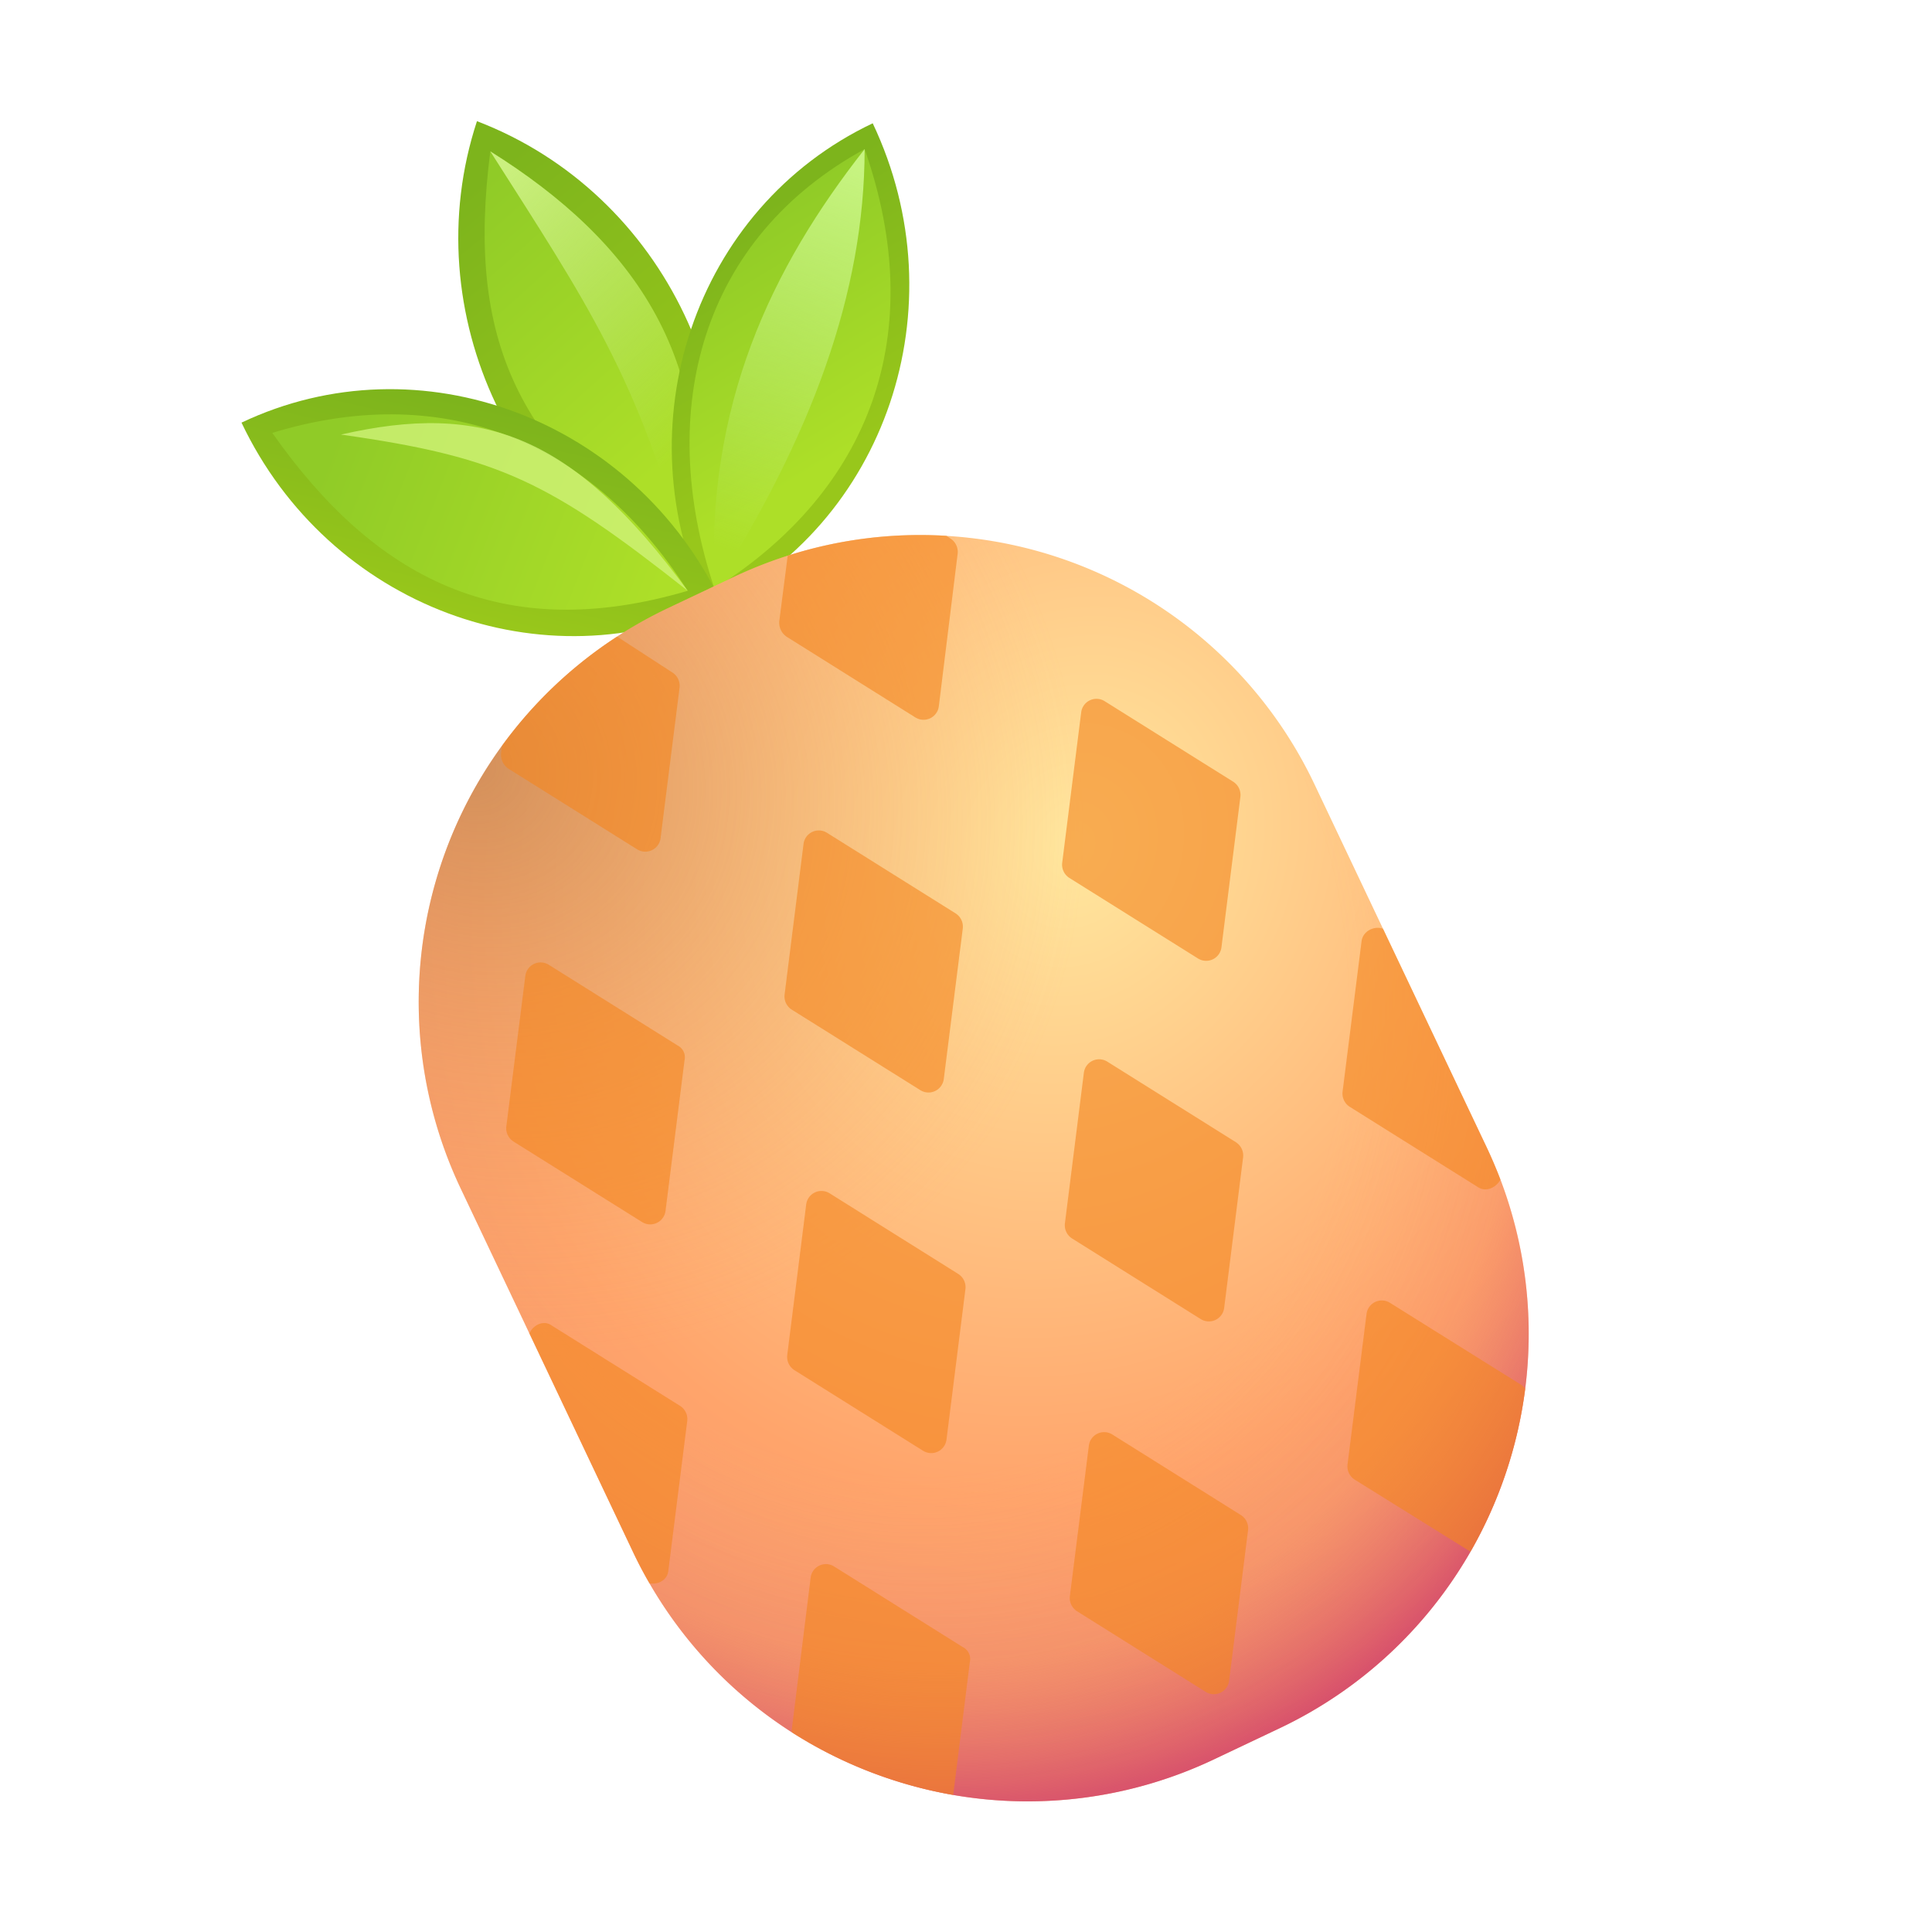 <svg xmlns="http://www.w3.org/2000/svg" fill="none" viewBox="0 0 32 32"><path fill="url(#svg-8e58fdbb-2501-4407-97a8-d33cbc9bc40a-a)" d="M7.9 2.007c3.12 1.193 4.795 4.724 3.743 7.895C8.532 8.705 6.858 5.174 7.9 2.007"/><g filter="url(#svg-1ab40e49-c18b-4d93-a8ed-1c87f03a9975-b)"><path fill="url(#svg-f75186e5-97ed-452a-b980-ad72d93cd2b6-c)" d="M8.121 2.507c2.36 1.479 3.867 3.497 3.27 6.795-2.843-1.82-3.668-3.696-3.27-6.795"/></g><g filter="url(#svg-d08f602a-35dc-43da-8e35-a8f3fc0c95f9-d)"><path fill="url(#svg-48a7d4cb-b80f-4878-b2f0-028842be3232-e)" d="M8.121 2.507c2.36 1.478 3.867 3.497 3.27 6.795-.825-3.07-1.678-4.293-3.27-6.795"/></g><path fill="url(#svg-225aede2-bab8-4155-b3dd-0332656332ee-f)" d="M14.455 2.042c-2.948 1.398-4.165 5-2.72 8.05 2.944-1.409 4.161-5.011 2.72-8.05"/><g filter="url(#svg-948d36a8-eaa9-4271-a136-e2ada455c7d2-g)"><path fill="url(#svg-b2133c69-3530-42a5-b6fa-57d9620befe6-h)" d="M14.321 2.47c-2.69 1.47-3.482 4.296-2.487 7.28 2.578-1.628 3.561-4.217 2.487-7.28"/></g><g filter="url(#svg-45da333a-fa45-4664-8c21-0dd6ca37e89d-i)"><path fill="url(#svg-afdee2f9-b806-44e7-a7fc-dd94600b54f7-j)" d="M14.321 2.47c-1.546 1.968-2.634 4.24-2.487 7.28 1.596-2.52 2.487-4.889 2.487-7.28"/></g><path fill="url(#svg-e38aec22-1330-4ac1-8bfe-a63a5df818f2-k)" d="M4 7c2.948-1.398 6.508-.06 7.953 2.988C9.001 11.376 5.441 10.038 4 7"/><g filter="url(#svg-a1a7f25e-9b41-457e-88c8-cdfd35eef82a-l)"><path fill="url(#svg-b72a7d8f-3a60-4335-aad0-7ff63bf8d89c-m)" d="M4.51 7.17c2.701-.825 5.203 0 6.88 2.616-3.098.91-5.202-.228-6.88-2.616"/></g><g filter="url(#svg-df5bd3de-01fc-48a2-8580-59dea3f64d31-n)"><path fill="#CFF278" fill-opacity=".8" d="M5.647 7.198c2.36-.54 3.839 0 5.744 2.588-2.303-1.82-3.128-2.218-5.744-2.588"/></g><path fill="url(#svg-13a9e430-823e-49a4-969c-1139933d0c16-o)" fill-rule="evenodd" d="M15.678 8.875a7.2 7.2 0 0 0-3.534.686l-1.072.508q-.447.212-.851.475a7.215 7.215 0 0 0-2.588 9.147l1.135 2.394 1.715 3.617q.127.27.274.522a7.2 7.2 0 0 0 2.361 2.47 7.3 7.3 0 0 0 2.67 1.036 7.2 7.2 0 0 0 4.327-.593l1.071-.508a7.2 7.2 0 0 0 3.17-2.928 7.3 7.3 0 0 0 .906-2.697 7.2 7.2 0 0 0-.64-4.006l-1.715-3.615-1.137-2.397a7.22 7.22 0 0 0-6.092-4.11" clip-rule="evenodd"/><path fill="url(#svg-075826bd-03fa-474f-8636-a3b6c22e837c-p)" fill-rule="evenodd" d="M15.678 8.875a7.2 7.2 0 0 0-3.534.686l-1.072.508q-.447.212-.851.475a7.215 7.215 0 0 0-2.588 9.147l1.135 2.394 1.715 3.617q.127.27.274.522a7.2 7.2 0 0 0 2.361 2.47 7.3 7.3 0 0 0 2.67 1.036 7.2 7.2 0 0 0 4.327-.593l1.071-.508a7.2 7.2 0 0 0 3.17-2.928 7.3 7.3 0 0 0 .906-2.697 7.2 7.2 0 0 0-.64-4.006l-1.715-3.615-1.137-2.397a7.22 7.22 0 0 0-6.092-4.11" clip-rule="evenodd"/><path fill="url(#svg-bff8dbea-a781-4aa0-9640-318c5da9ebc8-q)" fill-rule="evenodd" d="M15.678 8.875a7.2 7.2 0 0 0-3.534.686l-1.072.508q-.447.212-.851.475a7.215 7.215 0 0 0-2.588 9.147l1.135 2.394 1.715 3.617q.127.27.274.522a7.2 7.2 0 0 0 2.361 2.47 7.3 7.3 0 0 0 2.67 1.036 7.2 7.2 0 0 0 4.327-.593l1.071-.508a7.2 7.2 0 0 0 3.17-2.928 7.3 7.3 0 0 0 .906-2.697 7.2 7.2 0 0 0-.64-4.006l-1.715-3.615-1.137-2.397a7.22 7.22 0 0 0-6.092-4.11" clip-rule="evenodd"/><path fill="#F3851E" fill-opacity=".6" d="m13.029 10.546 2.131 1.336a.255.255 0 0 0 .39-.185l.312-2.529a.26.26 0 0 0-.117-.246l-.068-.047a7.2 7.2 0 0 0-2.63.329l-.14 1.086a.28.28 0 0 0 .122.256M8.315 12.353a7.2 7.2 0 0 1 1.906-1.809l.918.596a.26.26 0 0 1 .117.247l-.315 2.496a.255.255 0 0 1-.389.184l-2.131-1.335a.28.28 0 0 1-.122-.256zM10.757 26.224a7 7 0 0 1-.274-.522l-1.715-3.617c.064-.14.235-.225.366-.133l2.132 1.335a.26.26 0 0 1 .117.247l-.315 2.495c-.021.145-.17.222-.311.195M15.788 29.73a7.3 7.3 0 0 1-2.67-1.035l-.004-.047.313-2.518a.255.255 0 0 1 .389-.184l2.131 1.335a.22.22 0 0 1 .117.246zM25.262 23.004a7.3 7.3 0 0 1-.906 2.697l-1.92-1.195a.26.26 0 0 1-.117-.247l.315-2.495a.255.255 0 0 1 .389-.185l2.16 1.35c.034.018.06.046.08.075M22.907 15.383l1.714 3.615q.125.267.23.538c-.058.126-.234.216-.366.13l-2.131-1.335a.26.26 0 0 1-.117-.247l.315-2.495c.021-.166.208-.26.355-.206M11.221 17.315 9.09 15.98a.255.255 0 0 0-.389.184l-.315 2.496a.26.26 0 0 0 .117.246l2.132 1.335a.255.255 0 0 0 .388-.184l.315-2.495a.22.22 0 0 0-.117-.247M15.243 18.056a.255.255 0 0 0 .389-.184l.315-2.496a.26.26 0 0 0-.117-.246l-2.132-1.336a.255.255 0 0 0-.389.185l-.314 2.495a.26.26 0 0 0 .116.247zM19.842 15.875a.255.255 0 0 0 .389-.184l.314-2.496a.26.26 0 0 0-.117-.246l-2.131-1.335a.255.255 0 0 0-.389.184l-.315 2.495a.26.26 0 0 0 .117.247zM15.874 21.102l-2.131-1.336a.255.255 0 0 0-.39.185l-.314 2.495a.26.26 0 0 0 .117.247l2.131 1.335a.255.255 0 0 0 .39-.184l.314-2.496a.26.26 0 0 0-.117-.246M20.473 18.92l-2.131-1.335a.255.255 0 0 0-.39.185l-.314 2.495a.26.26 0 0 0 .117.247l2.131 1.335a.255.255 0 0 0 .39-.184l.314-2.496a.26.26 0 0 0-.117-.246M18.424 23.76a.255.255 0 0 0-.389.184l-.315 2.496a.26.26 0 0 0 .117.246l2.132 1.336a.255.255 0 0 0 .389-.184l.314-2.496a.26.26 0 0 0-.116-.246z"/><defs><linearGradient id="svg-8e58fdbb-2501-4407-97a8-d33cbc9bc40a-a" x1="8.431" x2="12.133" y1="2.581" y2="7.034" gradientUnits="userSpaceOnUse"><stop stop-color="#7DB41C"/><stop offset="1" stop-color="#98C71B"/></linearGradient><linearGradient id="svg-f75186e5-97ed-452a-b980-ad72d93cd2b6-c" x1="8.44" x2="12.095" y1="2.648" y2="6.734" gradientUnits="userSpaceOnUse"><stop stop-color="#90CB27"/><stop offset="1" stop-color="#ADDF28"/></linearGradient><linearGradient id="svg-48a7d4cb-b80f-4878-b2f0-028842be3232-e" x1="8.44" x2="12.095" y1="2.648" y2="6.734" gradientUnits="userSpaceOnUse"><stop stop-color="#CBF07F"/><stop offset="1" stop-color="#CBF07F" stop-opacity="0"/></linearGradient><linearGradient id="svg-225aede2-bab8-4155-b3dd-0332656332ee-f" x1="12.366" x2="14.527" y1="3.611" y2="7.159" gradientUnits="userSpaceOnUse"><stop stop-color="#7DB41C"/><stop offset="1" stop-color="#98C71B"/></linearGradient><linearGradient id="svg-b2133c69-3530-42a5-b6fa-57d9620befe6-h" x1="12.366" x2="14.527" y1="3.611" y2="7.159" gradientUnits="userSpaceOnUse"><stop stop-color="#90CB27"/><stop offset="1" stop-color="#ADDF28"/></linearGradient><linearGradient id="svg-afdee2f9-b806-44e7-a7fc-dd94600b54f7-j" x1="14.168" x2="12.118" y1="2.737" y2="9.13" gradientUnits="userSpaceOnUse"><stop stop-color="#C7F481"/><stop offset="1" stop-color="#C7F481" stop-opacity="0"/></linearGradient><linearGradient id="svg-e38aec22-1330-4ac1-8bfe-a63a5df818f2-k" x1="7.977" x2="7.211" y1="6.715" y2="10.098" gradientUnits="userSpaceOnUse"><stop stop-color="#7DB41C"/><stop offset="1" stop-color="#98C71B"/></linearGradient><linearGradient id="svg-b72a7d8f-3a60-4335-aad0-7ff63bf8d89c-m" x1="5.392" x2="10.914" y1="7.625" y2="9.797" gradientUnits="userSpaceOnUse"><stop stop-color="#90CB27"/><stop offset="1" stop-color="#ADDF28"/></linearGradient><filter id="svg-1ab40e49-c18b-4d93-a8ed-1c87f03a9975-b" width="4.495" height="7.796" x="7.527" y="2.007" color-interpolation-filters="sRGB" filterUnits="userSpaceOnUse"><feFlood flood-opacity="0" result="BackgroundImageFix"/><feBlend in="SourceGraphic" in2="BackgroundImageFix" result="shape"/><feGaussianBlur result="effect1_foregroundBlur_18_29304" stdDeviation=".25"/></filter><filter id="svg-d08f602a-35dc-43da-8e35-a8f3fc0c95f9-d" width="4.401" height="7.795" x="7.621" y="2.007" color-interpolation-filters="sRGB" filterUnits="userSpaceOnUse"><feFlood flood-opacity="0" result="BackgroundImageFix"/><feBlend in="SourceGraphic" in2="BackgroundImageFix" result="shape"/><feGaussianBlur result="effect1_foregroundBlur_18_29304" stdDeviation=".25"/></filter><filter id="svg-948d36a8-eaa9-4271-a136-e2ada455c7d2-g" width="4.329" height="8.28" x="10.921" y="1.97" color-interpolation-filters="sRGB" filterUnits="userSpaceOnUse"><feFlood flood-opacity="0" result="BackgroundImageFix"/><feBlend in="SourceGraphic" in2="BackgroundImageFix" result="shape"/><feGaussianBlur result="effect1_foregroundBlur_18_29304" stdDeviation=".25"/></filter><filter id="svg-45da333a-fa45-4664-8c21-0dd6ca37e89d-i" width="3.5" height="8.28" x="11.321" y="1.97" color-interpolation-filters="sRGB" filterUnits="userSpaceOnUse"><feFlood flood-opacity="0" result="BackgroundImageFix"/><feBlend in="SourceGraphic" in2="BackgroundImageFix" result="shape"/><feGaussianBlur result="effect1_foregroundBlur_18_29304" stdDeviation=".25"/></filter><filter id="svg-a1a7f25e-9b41-457e-88c8-cdfd35eef82a-l" width="7.881" height="4.235" x="4.01" y="6.363" color-interpolation-filters="sRGB" filterUnits="userSpaceOnUse"><feFlood flood-opacity="0" result="BackgroundImageFix"/><feBlend in="SourceGraphic" in2="BackgroundImageFix" result="shape"/><feGaussianBlur result="effect1_foregroundBlur_18_29304" stdDeviation=".25"/></filter><filter id="svg-df5bd3de-01fc-48a2-8580-59dea3f64d31-n" width="6.743" height="3.777" x="5.147" y="6.509" color-interpolation-filters="sRGB" filterUnits="userSpaceOnUse"><feFlood flood-opacity="0" result="BackgroundImageFix"/><feBlend in="SourceGraphic" in2="BackgroundImageFix" result="shape"/><feGaussianBlur result="effect1_foregroundBlur_18_29304" stdDeviation=".25"/></filter><radialGradient id="svg-13a9e430-823e-49a4-969c-1139933d0c16-o" cx="0" cy="0" r="1" gradientTransform="rotate(113.288 4.28 12.865)scale(16.376 14.355)" gradientUnits="userSpaceOnUse"><stop stop-color="#FFE79E"/><stop offset=".672" stop-color="#FFA46B"/><stop offset="1" stop-color="#F0906D"/></radialGradient><radialGradient id="svg-075826bd-03fa-474f-8636-a3b6c22e837c-p" cx="0" cy="0" r="1" gradientTransform="matrix(6.055 13.226 -11.593 5.307 14.428 15.797)" gradientUnits="userSpaceOnUse"><stop offset=".603" stop-color="#FFAB6F" stop-opacity="0"/><stop offset=".82" stop-color="#E97766" stop-opacity=".2"/><stop offset="1" stop-color="#D03E6B" stop-opacity=".8"/></radialGradient><radialGradient id="svg-bff8dbea-a781-4aa0-9640-318c5da9ebc8-q" cx="0" cy="0" r="1" gradientTransform="matrix(16.748 12.661 -11.098 14.681 7.804 12.614)" gradientUnits="userSpaceOnUse"><stop stop-color="#B68450" stop-opacity=".6"/><stop offset=".505" stop-color="#FCA968" stop-opacity="0"/></radialGradient></defs></svg>